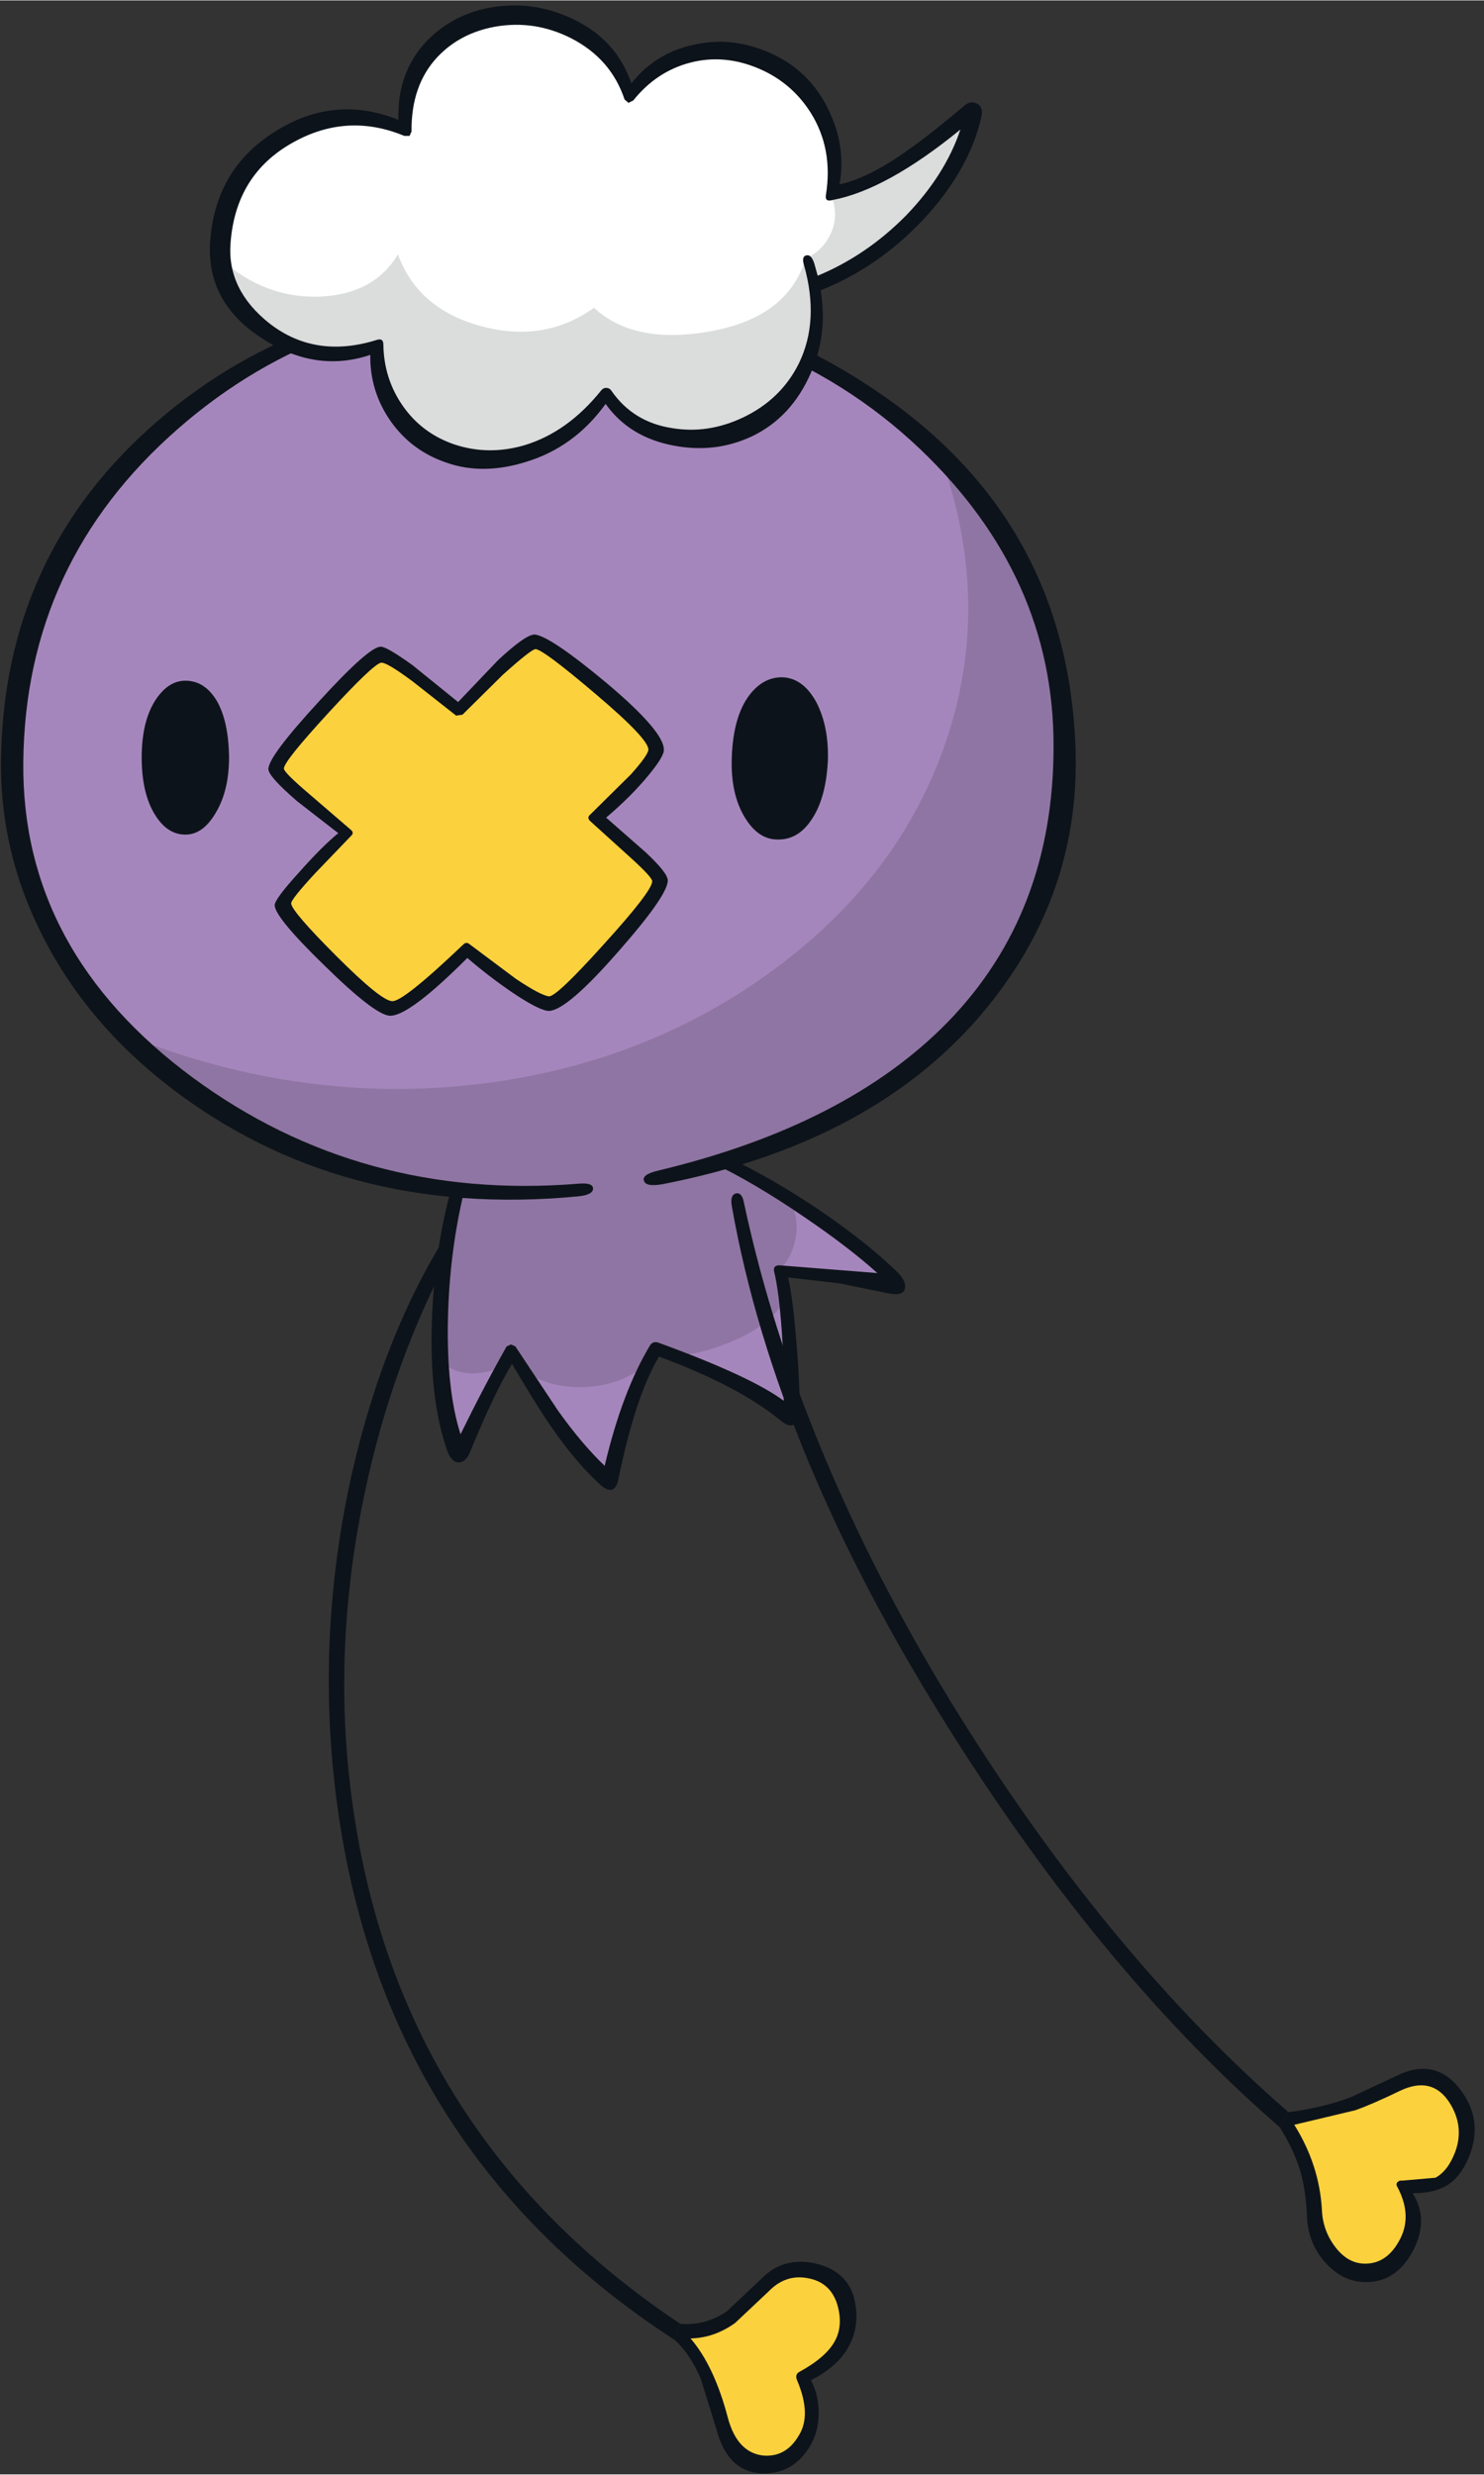 <?xml version='1.0' encoding='utf-8'?>
<svg xmlns="http://www.w3.org/2000/svg" version="1.1" width="153px" height="255px" viewBox="-0.1 -0.55 152.9 254.75"><rect x="-0.1" y="-0.55" width="152.9" height="254.75" fill="#333333" stroke="none"/><g><path fill="#a586bc" d="M101.0 50.95 Q109.35 62.4 109.75 76.3 110.25 92.15 100.3 103.5 90.8 114.4 74.05 118.75 87.55 126.55 91.8 131.45 85.9 130.3 80.2 130.2 80.8 132.85 81.1 136.9 81.4 141.45 81.0 144.8 76.85 141.65 67.5 138.2 66.0 140.25 62.4 151.35 60.55 150.15 57.15 145.3 L52.6 138.45 Q51.25 140.55 47.25 148.25 43.25 139.2 47.15 121.75 28.75 120.35 15.2 107.9 1.15 95.0 1.15 77.7 1.15 65.5 8.25 53.95 16.2 41.1 29.85 35.05 32.2 35.75 34.35 35.7 L38.85 35.05 Q39.0 40.0 41.8 43.05 44.3 45.8 48.35 46.35 52.2 46.85 56.0 45.2 59.95 43.5 62.25 39.95 66.95 46.3 74.55 44.3 81.75 42.4 83.25 36.4 93.6 40.8 101.0 50.95"/><path fill="#fcd13e" d="M34.1 98.35 Q29.15 93.25 29.15 92.5 29.15 91.65 35.55 85.25 L31.1 81.6 Q28.35 79.2 28.4 78.45 28.45 77.55 33.4 72.2 38.35 66.8 39.15 66.8 39.75 66.75 42.55 68.9 L47.3 72.45 51.65 67.9 Q54.45 65.25 55.1 65.3 56.0 65.35 61.75 70.25 67.7 75.3 67.75 76.55 67.75 77.05 65.75 79.3 L61.2 83.8 65.7 87.45 Q67.9 89.2 68.15 89.9 68.45 90.75 63.0 96.85 57.55 102.9 56.55 102.9 55.7 102.85 52.65 100.7 L48.0 97.2 44.0 100.95 Q41.15 103.45 40.2 103.45 39.15 103.5 34.1 98.35"/><path fill="#fcd13e" d="M81.6 233.45 Q84.2 232.7 85.85 234.7 88.1 237.45 86.6 240.3 85.4 242.7 82.4 244.15 83.4 246.2 83.2 248.15 83.0 250.35 81.3 252.0 79.55 253.7 77.35 252.6 75.25 251.55 74.55 248.95 72.85 242.9 70.3 240.2 L70.5 239.55 Q72.45 240.15 74.95 238.45 L78.1 235.65 Q79.6 234.05 81.6 233.45"/><path fill="#fcd13e" d="M142.55 214.95 Q145.05 213.2 147.5 213.75 150.15 214.35 150.7 217.35 151.35 220.65 149.55 222.75 147.7 224.95 144.2 224.45 145.85 227.45 144.9 230.2 143.9 232.95 141.05 233.25 138.5 233.55 136.85 230.95 135.6 228.85 135.5 226.35 135.4 224.35 134.7 222.25 133.95 220.0 132.65 218.4 L133.15 217.7 138.15 216.75 Q141.3 215.85 142.55 214.95"/><path fill="#8f75a3" d="M106.1 59.35 Q110.15 68.55 110.05 77.9 109.85 92.95 99.85 103.75 90.6 113.7 74.15 119.0 78.2 121.0 81.4 123.3 82.25 125.0 81.85 127.0 81.5 128.9 80.2 130.2 L80.6 133.45 Q79.45 135.6 76.05 137.2 73.1 138.6 70.05 139.0 L67.5 138.1 66.15 140.2 Q63.5 142.15 59.9 142.25 56.45 142.3 54.05 140.65 L52.6 138.45 51.4 140.2 Q49.55 141.05 47.7 140.75 45.85 140.45 45.25 139.1 45.1 135.35 45.6 130.35 46.15 124.8 47.15 121.75 39.5 121.95 29.45 117.3 19.4 112.65 13.2 106.1 31.2 113.25 49.55 111.0 66.65 108.85 79.7 99.2 92.7 89.6 97.4 75.65 102.4 60.8 96.35 45.2 102.35 50.85 106.1 59.35"/><path fill="#0d131a" d="M23.5 77.4 Q23.5 80.85 22.1 83.15 20.8 85.35 19.0 85.35 17.15 85.35 15.9 83.35 14.5 81.15 14.5 77.4 14.5 73.65 15.95 71.45 17.25 69.5 19.0 69.5 21.0 69.5 22.25 71.6 23.45 73.7 23.5 77.4"/><path fill="#0d131a" d="M85.2 77.7 Q85.0 81.7 83.45 83.9 82.05 85.95 79.9 85.85 78.0 85.8 76.65 83.6 75.15 81.15 75.3 77.35 75.45 73.2 77.1 71.0 78.55 69.1 80.55 69.15 82.65 69.25 84.0 71.7 85.3 74.2 85.2 77.7"/><path fill="#0d131a" d="M82.0 244.45 Q81.8 243.9 82.25 243.65 85.0 242.15 85.9 240.5 86.85 238.8 86.1 236.5 85.35 234.4 83.15 234.0 80.85 233.55 79.1 235.35 L75.65 238.6 Q73.5 240.15 71.05 240.2 73.5 243.05 74.9 248.4 75.85 251.9 78.45 252.25 80.85 252.5 82.2 250.2 83.55 248.05 82.0 244.45 M83.75 232.45 Q86.9 233.1 87.8 235.7 88.5 238.05 87.75 240.15 86.75 242.85 83.45 244.5 84.3 246.1 84.25 248.05 84.2 249.9 83.35 251.3 81.6 254.2 78.4 254.1 74.85 253.95 73.7 249.5 L72.1 244.35 Q70.95 241.7 69.4 240.35 L70.0 238.7 Q72.6 238.9 74.8 237.4 L78.35 234.05 Q80.55 231.8 83.75 232.45"/><path fill="#0d131a" d="M149.2 215.85 Q147.4 213.15 144.15 214.7 141.25 216.1 139.55 216.7 L133.25 218.2 Q135.85 222.35 136.1 227.0 136.2 229.1 137.45 230.75 138.8 232.55 140.65 232.5 142.75 232.45 144.0 230.25 145.5 227.7 143.9 224.65 143.7 224.35 143.85 224.15 144.05 223.9 144.4 223.95 L147.8 223.65 Q149.1 222.95 149.85 220.95 150.8 218.3 149.2 215.85 M143.6 213.25 Q147.7 211.15 150.3 214.5 152.8 217.7 151.25 221.5 150.45 223.5 149.05 224.4 147.7 225.25 145.45 225.25 147.15 227.95 145.5 231.15 143.8 234.35 140.75 234.4 138.4 234.45 136.6 232.55 134.65 230.5 134.55 227.5 134.45 224.95 133.85 222.9 133.2 220.75 131.75 218.45 L132.65 216.9 Q136.2 216.45 139.1 215.35 L143.6 213.25"/><path fill="#0d131a" d="M94.7 45.65 Q79.55 31.25 55.2 30.6 33.7 30.05 18.25 43.55 2.5 57.3 2.3 77.9 2.1 97.35 19.8 110.4 37.1 123.1 59.45 121.3 61.0 121.15 61.0 121.8 61.0 122.45 59.45 122.6 34.9 124.95 17.15 111.15 8.95 104.75 4.5 96.2 -0.1 87.4 0.0 77.75 0.25 56.45 16.15 42.75 31.75 29.3 55.15 29.2 74.95 29.1 90.75 40.05 109.75 53.15 110.7 76.1 111.35 91.2 101.6 103.15 90.25 117.05 68.15 121.35 66.45 121.65 66.25 121.0 66.0 120.35 67.7 119.95 87.15 115.3 97.55 104.65 108.45 93.45 108.45 76.3 108.5 58.8 94.7 45.65"/><path fill="#0d131a" d="M32.75 71.65 Q37.95 65.95 39.15 66.0 39.75 66.0 42.4 67.9 L47.1 71.7 51.2 67.4 Q54.15 64.65 55.05 64.75 56.7 65.0 62.35 69.7 68.3 74.7 68.3 76.6 68.35 77.25 66.75 79.2 64.95 81.4 62.35 83.6 L66.4 87.15 Q68.7 89.3 68.7 90.05 68.75 91.55 63.6 97.4 58.35 103.4 56.5 103.5 55.6 103.55 52.75 101.65 50.25 99.95 48.05 98.05 42.0 104.1 40.05 104.0 38.5 103.9 33.35 98.85 28.3 93.95 28.2 92.65 28.15 92.05 30.7 89.25 33.05 86.6 34.75 85.2 L30.5 81.9 Q27.55 79.35 27.55 78.6 27.55 77.3 32.75 71.65 M39.15 67.65 Q38.3 67.85 33.75 72.8 29.15 77.8 29.15 78.55 29.15 78.95 31.8 81.2 L36.1 84.9 Q36.4 85.2 36.05 85.5 L32.4 89.3 Q29.85 92.05 29.9 92.45 30.0 93.3 34.55 97.85 39.15 102.45 40.3 102.5 41.4 102.6 47.65 96.65 47.95 96.35 48.3 96.65 L53.05 100.2 Q55.6 101.9 56.45 102.0 57.2 102.1 62.15 96.6 67.1 91.15 67.1 90.15 67.1 89.75 64.9 87.75 L60.7 83.95 Q60.35 83.6 60.7 83.3 L64.9 79.15 Q66.6 77.25 66.7 76.65 66.85 75.6 61.3 70.9 55.95 66.35 55.1 66.25 54.7 66.2 51.7 68.9 L47.55 73.0 46.9 73.1 42.45 69.6 Q39.7 67.55 39.15 67.65"/><path fill="#0d131a" d="M73.4 119.2 L74.95 118.6 Q79.6 120.8 84.75 124.3 89.5 127.6 92.3 130.35 93.25 131.25 93.15 132.0 93.05 132.9 91.5 132.6 L86.35 131.55 81.1 130.95 Q81.6 133.1 81.95 137.6 82.35 142.1 82.25 144.85 82.2 145.85 81.7 146.1 81.2 146.4 80.35 145.7 76.05 142.15 67.8 139.1 65.35 143.2 63.6 151.8 63.2 153.6 61.7 152.25 59.25 150.0 56.85 146.55 55.4 144.5 52.65 139.85 50.75 143.0 48.3 149.0 47.85 150.0 47.15 150.0 46.45 150.0 46.0 148.85 44.1 143.45 44.4 135.35 44.65 128.25 46.35 121.95 L47.7 122.15 Q46.2 128.4 46.05 135.3 45.9 142.55 47.35 147.1 49.75 142.2 52.1 138.05 L52.55 137.85 53.0 138.05 57.35 144.6 Q59.8 148.05 62.2 150.35 64.0 142.7 66.9 137.9 67.2 137.5 67.7 137.65 77.3 141.15 80.65 143.65 80.75 140.6 80.45 136.5 80.15 132.3 79.65 130.3 79.55 129.7 80.2 129.7 L90.3 130.5 Q87.3 127.8 82.65 124.65 77.6 121.2 73.4 119.2"/><path fill="#0d131a" d="M75.3 123.6 Q75.1 122.5 75.7 122.3 76.35 122.15 76.55 123.25 82.25 149.95 99.55 177.35 114.75 201.35 132.65 216.9 L131.75 218.45 Q113.65 202.75 97.85 177.7 79.8 149.15 75.3 123.6"/><path fill="#0d131a" d="M46.1 126.25 L46.05 129.0 Q39.8 140.95 37.1 155.0 34.2 170.15 36.15 184.65 40.75 219.2 70.0 238.7 L69.4 240.35 Q38.1 220.05 34.25 181.95 32.7 166.45 36.2 150.95 39.5 136.6 46.1 126.25"/><path fill="#ffffff" d="M83.7 28.75 Q84.55 33.7 82.45 37.75 80.55 41.45 76.85 43.3 73.15 45.1 69.3 44.3 65.2 43.5 62.45 39.85 60.05 43.4 56.1 45.2 52.3 46.9 48.45 46.45 39.35 45.25 38.75 35.0 33.5 36.95 28.25 33.75 23.0 30.55 23.0 25.25 23.0 18.9 27.65 14.8 33.15 9.85 41.8 12.7 41.6 7.95 44.4 4.75 46.95 1.8 51.0 1.15 55.1 0.5 58.75 2.5 62.8 4.65 64.75 9.3 67.7 5.85 71.75 5.0 75.5 4.3 79.0 5.95 82.5 7.65 84.3 11.1 86.2 14.85 85.45 19.4 91.95 18.15 99.95 11.2 96.0 24.15 83.7 28.75"/><path fill="#dbdcdc" d="M83.1 36.3 Q81.5 40.1 78.2 42.4 74.65 44.8 70.65 44.45 66.2 44.0 62.3 40.0 56.4 47.65 48.15 46.35 39.6 45.05 38.75 35.05 33.55 36.3 29.25 34.55 24.15 32.4 23.25 26.6 27.55 30.15 32.9 29.95 38.45 29.7 40.9 25.6 42.95 31.25 49.5 33.0 56.0 34.75 61.1 31.1 65.2 34.9 72.95 33.55 81.05 32.15 82.9 26.05 84.7 25.2 85.5 23.45 86.35 21.6 85.55 19.55 89.45 18.3 93.65 15.75 97.45 13.45 99.9 11.15 98.5 17.35 94.65 21.4 91.05 25.15 83.7 28.7 84.75 32.4 83.1 36.3"/><path fill="#0d131a" d="M85.7 20.0 Q84.85 20.25 85.0 19.45 85.75 14.75 83.45 11.05 81.5 7.95 78.15 6.5 74.55 4.95 71.05 5.85 67.55 6.75 65.15 9.75 L64.65 10.0 64.25 9.65 Q62.85 5.45 58.75 3.35 55.0 1.45 50.95 2.15 47.3 2.8 44.95 5.3 42.25 8.2 42.3 12.95 L42.1 13.4 41.55 13.4 Q35.65 10.95 30.05 14.1 24.15 17.4 23.65 24.5 23.3 29.25 27.65 32.7 32.4 36.4 38.75 34.4 39.4 34.2 39.4 34.9 39.45 38.4 41.4 41.2 43.35 44.0 46.65 45.15 50.2 46.35 53.95 45.25 58.4 43.9 61.85 39.6 62.05 39.35 62.35 39.35 62.7 39.35 62.9 39.65 65.15 42.9 69.2 43.5 72.85 44.1 76.45 42.4 80.35 40.55 82.2 36.85 84.35 32.45 82.75 26.75 82.45 25.8 83.0 25.7 83.5 25.6 83.8 26.55 L84.15 27.8 Q89.2 25.7 93.25 21.6 97.3 17.4 98.85 12.75 91.25 18.95 85.7 20.0 M99.25 10.3 Q99.95 9.7 100.6 10.1 101.25 10.45 101.0 11.5 99.75 16.95 95.0 22.05 90.3 27.0 84.45 29.3 85.2 33.8 83.45 37.8 81.45 42.4 77.35 44.35 73.6 46.1 69.35 45.3 64.75 44.45 62.3 41.0 59.05 45.5 54.0 47.0 49.6 48.35 45.9 47.05 42.35 45.85 40.2 42.85 38.0 39.75 38.05 35.95 32.4 37.85 26.9 34.25 21.15 30.55 21.55 24.35 22.05 16.8 28.25 12.95 34.35 9.1 40.95 11.75 40.8 6.75 44.0 3.5 46.7 0.8 50.65 0.15 54.95 -0.55 59.0 1.4 63.45 3.55 64.95 8.0 67.4 4.85 71.45 4.0 75.3 3.15 79.1 4.8 83.3 6.6 85.25 10.7 87.1 14.45 86.4 18.4 89.1 17.8 92.45 15.55 95.1 13.8 99.25 10.3"/></g></svg>